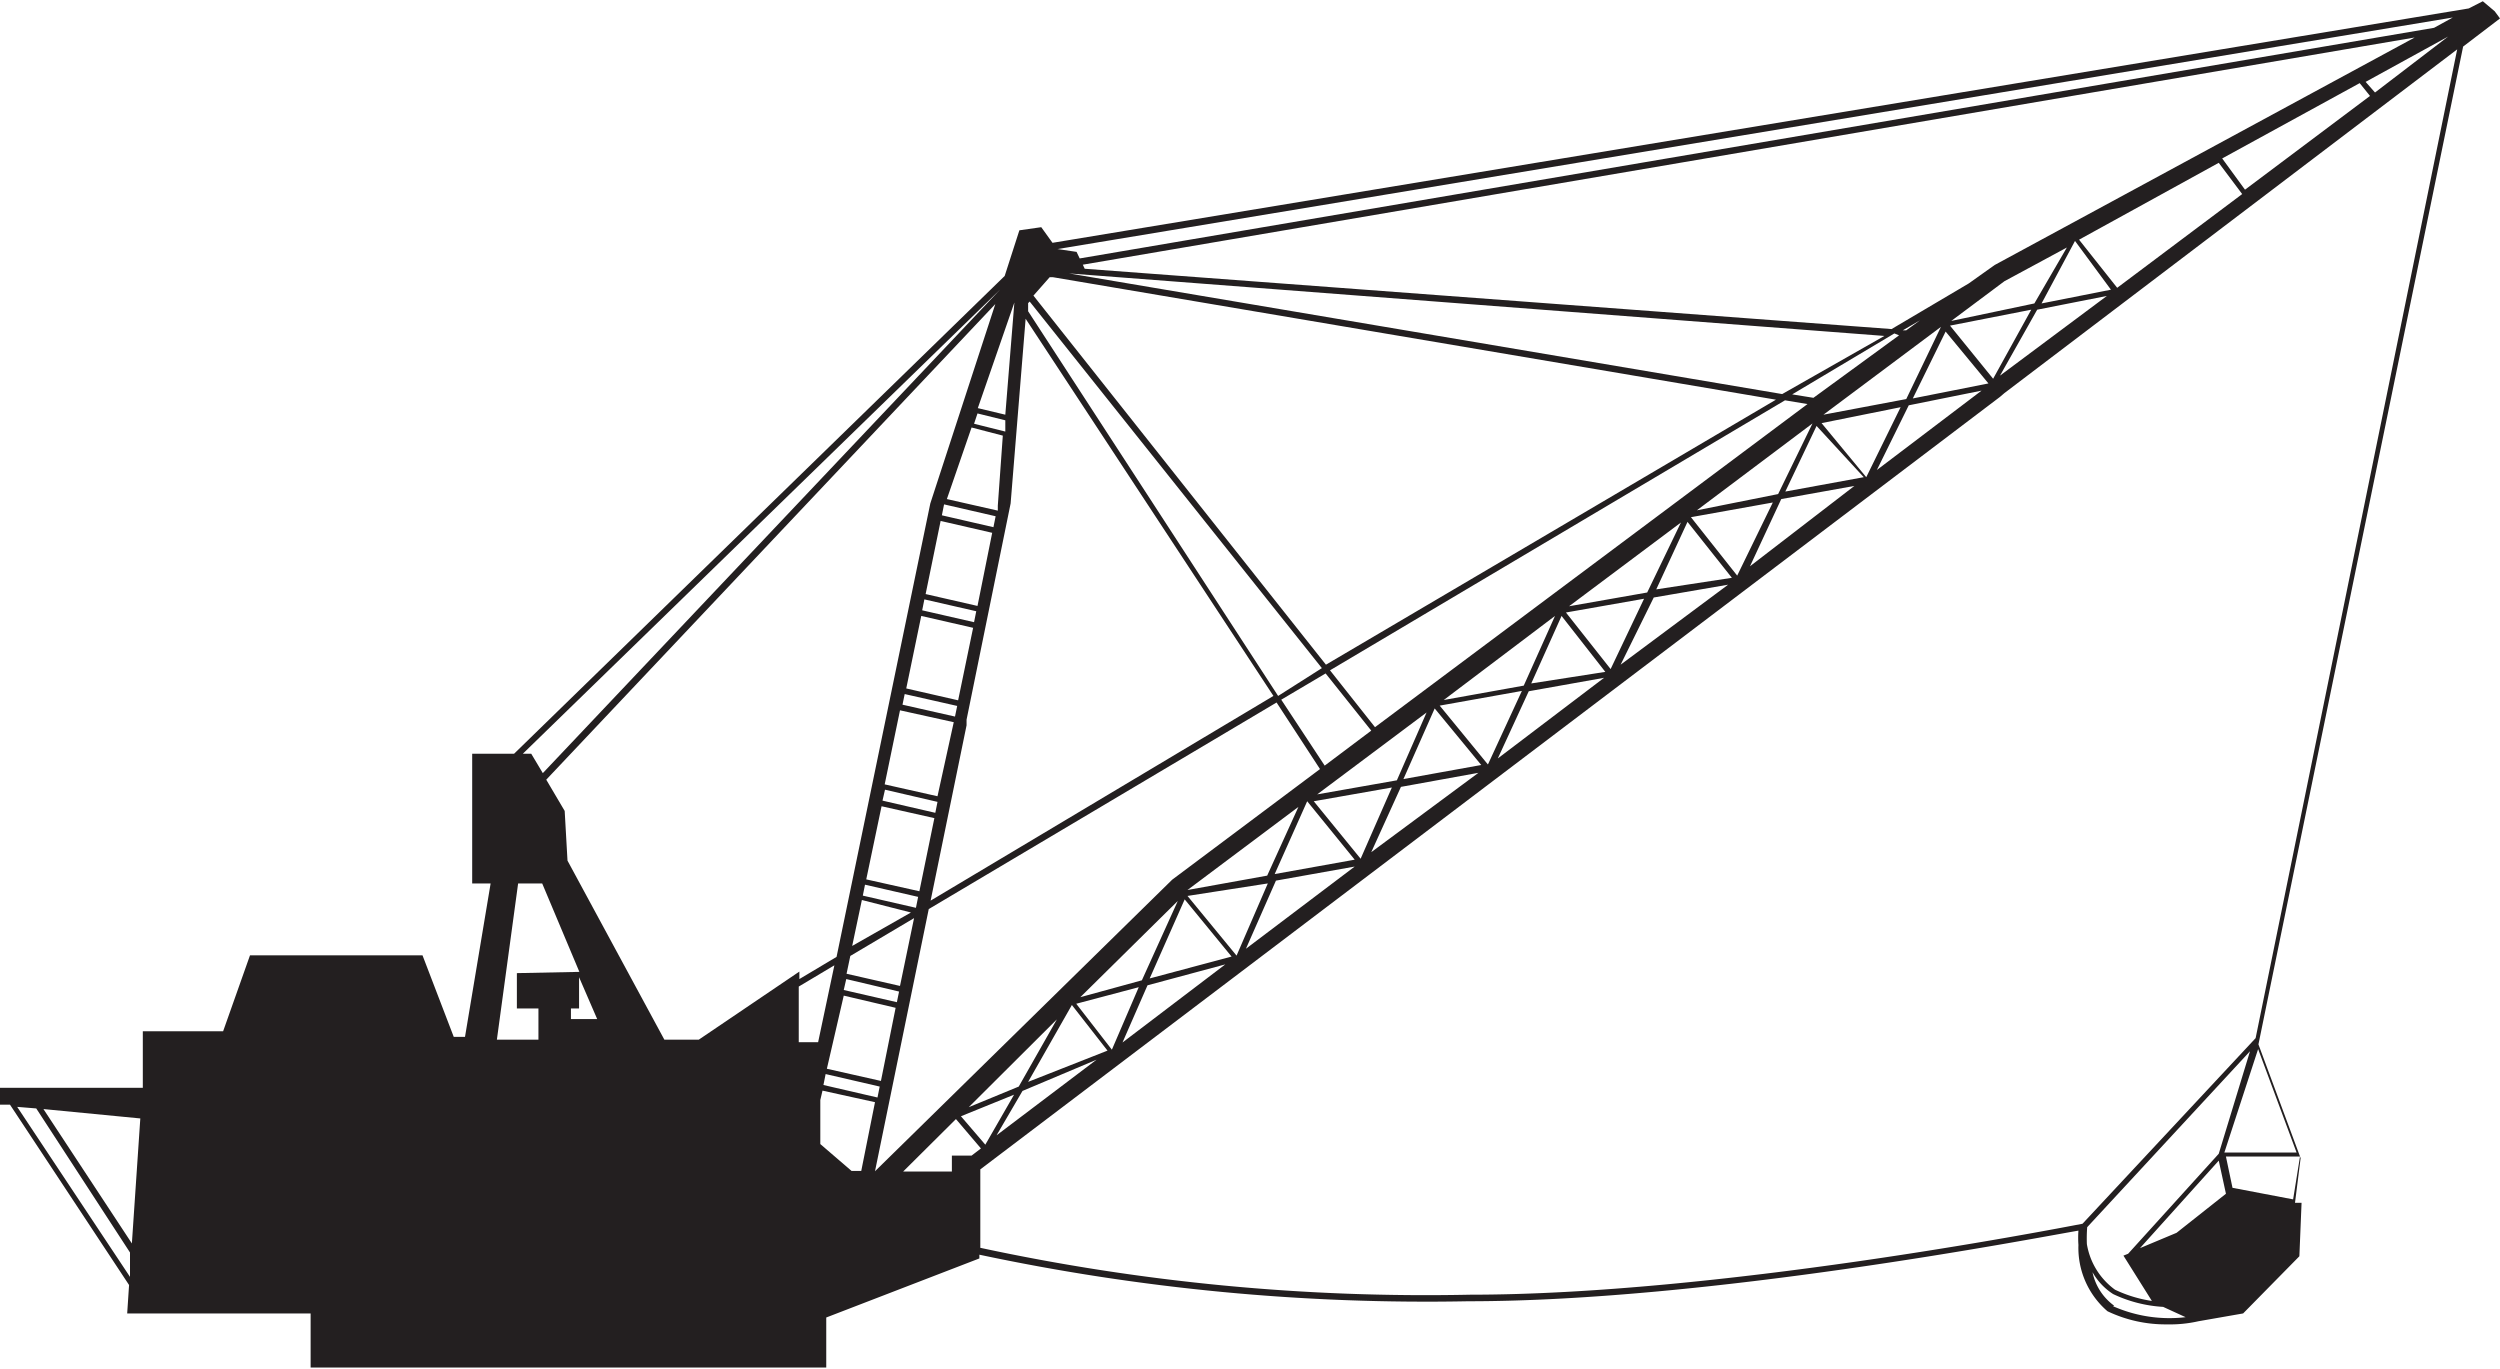 <svg id="Layer_1" data-name="Layer 1" xmlns="http://www.w3.org/2000/svg" viewBox="0 0 80 43.8"><defs><style>.cls-1{fill:#231f20;}</style></defs><path class="cls-1" d="M88,28.32h0l-.17-.23,0,0-.19-.16h0l-.19-.16L87,28,41.68,35.5,41.32,35h0l-.7.1h0l-.47,1.46L24.45,51.85H23.11V56h.59l-.82,4.91h-.36l-1-2.61H16l-.86,2.43H12.57v1.81H8v.54l.32,0,3.81,5.77-.06.91h5.87l0,1.73h16.5V69.89L39.34,68h0v-.12A68.82,68.82,0,0,0,55,69.37c7.66,0,18-2,19.51-2.26a3.17,3.17,0,0,0,0,.46,2.67,2.67,0,0,0,.93,2.12h0a4.31,4.31,0,0,0,1.91.42,4.1,4.1,0,0,0,1-.1h0l1.43-.25,1.8-1.83,0,0,.07-1.71-.21,0,.18-1.43h0l-1.35-3.64,6.55-31.93ZM34.25,62.93l.07-.3L36,63l-.44,2.2h-.31l-1-.86ZM83.84,30.8l-4,3-.73-1,4.4-2.41Zm-.14-.45,2.64-1.45L84,30.69ZM55.61,52.19l-1.54-1.88,2.63-.47-1.08,2.34ZM73.1,37.44,70.44,38l1.7-1.27,2-1.08Zm1.3-2L75.55,37l-2.22.44Zm-4,2.71L73,37.64l-1.22,2.21ZM71.63,40l-2.42.48,1.05-2.14ZM69,40.5,66.35,41l3.76-2.81ZM52.7,52.7l-2.55.45,3.5-2.62Zm1.21-2.3,1.49,1.81-2.49.45ZM42.44,59.85l2-.53-.86,2Zm1,1.5-2.54,1,1.4-2.46Zm-.87-1.71,3.12-3.08L44.54,59.1Zm3.34-3.13,1.5,1.83-2.62.7ZM46,56.4,48.57,56l-1,2.31Zm0-.19,3.55-2.66-1,2.2Zm3.83-2.84h0l1.52,1.87-2.56.46Zm.21,0,2.5-.44-1,2.28Zm7.72-5.93-1,2.23-2.56.46Zm.21,0,1.4,1.79L57,49.6Zm.14-.11,2.5-.44-1.07,2.25Zm.1-.2,3.58-2.68-1.08,2.24Zm3.79-2.7,1.42,1.79L61,46.59Zm.11-.15,2.62-.47-1.14,2.34Zm.19-.22L66,41.28,64.9,43.54Zm3.83-2.7L67.64,43l-2.51.46Zm.16-.09,2.53-.51-1.1,2.24ZM45.51,55.88,36,65.21l1.72-8.39,11.13-6.61,1.39,2.13Zm-7.73.67,1.15-5.61h0l0-.18h0l1.41-6.92.48-5.91L48.75,50Zm2.15-12.64,0,.16-1.63-.37.79-2.29,1,.26Zm-.07.34-.07.35-1.65-.38.07-.35Zm-.11.53-.47,2.34-1.66-.38.48-2.34Zm-.51,2.51-.07.35-1.66-.38.07-.35Zm-.1.53-.48,2.32L37,49.76l.48-2.32Zm-.51,2.5-.07.34-1.68-.38.07-.34Zm-.11.52L38,53.21l-1.69-.38.49-2.37ZM38,53.39l-.07.35-1.69-.39.08-.35Zm-.1.52-.48,2.34-1.7-.38.49-2.34Zm-.52,2.52-.07.35-1.7-.39.07-.35Zm-.23.5L35.27,58l.31-1.47Zm.1.18-.45,2.17-1.71-.39.12-.57Zm-.48,2.35-.07.34L35,59.41l.08-.35Zm-.11.52-.47,2.34-1.73-.39L35,59.59Zm-.51,2.52-.07.35-1.73-.4.07-.35Zm5.67-2.15L40.6,62.5,39,63.16Zm-1.37,2.41-.92,1.6-.78-.91Zm.27-.12,2.37-1-3.2,2.42Zm4-3.38,2.49-.67-3.29,2.5Zm4.11-3.35,2.52-.45-3.48,2.63Zm4-3,2.48-.45L51.88,55Zm4.09-3.06,2.41-.43L55.93,52Zm4-3,2.38-.41L59.86,49ZM65,43.7l2.34-.42L64,45.85Zm4.08-3,2.33-.47-3.35,2.54Zm4.11-3.06,2.23-.44L72,39.75Zm1.34-2.24L79,32.94l.75,1-4,3ZM50.39,52.23,49,50.12l1.42-.84,1.46,1.83ZM48.9,50l-8-12.31,0-.26.05-.05L50.3,49.11Zm-8.73-9-.88-.21,1.17-3.38Zm0,.18,0,.36-1-.25.11-.33ZM38.59,63.54l.8.94-.3.23h-.63v.51H36.9ZM52,51l-1.44-1.82,14.56-8.64.72.12Zm-1.57-2L41.07,37.19l.52-.59.1,0,23.14,3.92ZM69,38.3h-.11l.55-.32Zm-.23.16-2.74,2-.68-.11,3.27-1.95Zm-3.74,1.88L42.21,36.48l26.09,2Zm-37.92,20h-.84V60h.26v-1Zm-2.57-1.47V60h.69v1H23.9L24.58,56h.77l1.19,2.83ZM71.83,36.21,71,36.8l-2.47,1.46L42.71,36.33l-.06-.13,42.62-7.27ZM34.18,61.08h-.62V59.3l1.14-.68ZM12.49,63.52l-.27,4L9.39,63.22Zm74-35.23-.6.33L42.55,36l-.1-.21h0l-.61-.09,0,0ZM37.77,43.84l-3,14.51-1.19.71v-.24L30.36,61h-1.1l-3.1-5.73-.09-1.59-.59-1L39.85,37.46ZM40,37,25.37,52.47,25,51.85h-.27ZM8.55,63.15l.61.05,3,4.61,0,.78ZM74.79,67h0L80,61.37,79,64.65h0L76.1,67.85l-.15.06.91,1.45A4.12,4.12,0,0,1,75.68,69a2.26,2.26,0,0,1-.9-1.46A4.78,4.78,0,0,1,74.79,67Zm2.86.18-1.17.49L79,64.87l.23,1.06Zm-2,2.33a1.77,1.77,0,0,1-.69-1.07,2,2,0,0,0,.66.7h0a4.3,4.3,0,0,0,1.6.41l.72.33A4.46,4.46,0,0,1,75.62,69.53Zm5.73-3.4-1.94-.37,0,0-.21-1h2.37Zm-2.2-1.5,1.08-3.31,1.23,3.31Zm1-3.66h0l-5.54,5.94h0c-1.05.2-11.72,2.27-19.58,2.27a67.81,67.81,0,0,1-15.69-1.5V65.15L72,40.43l0,0,.14-.12,0,0,14.49-11Z" transform="translate(-8 -27.73)"/></svg>
